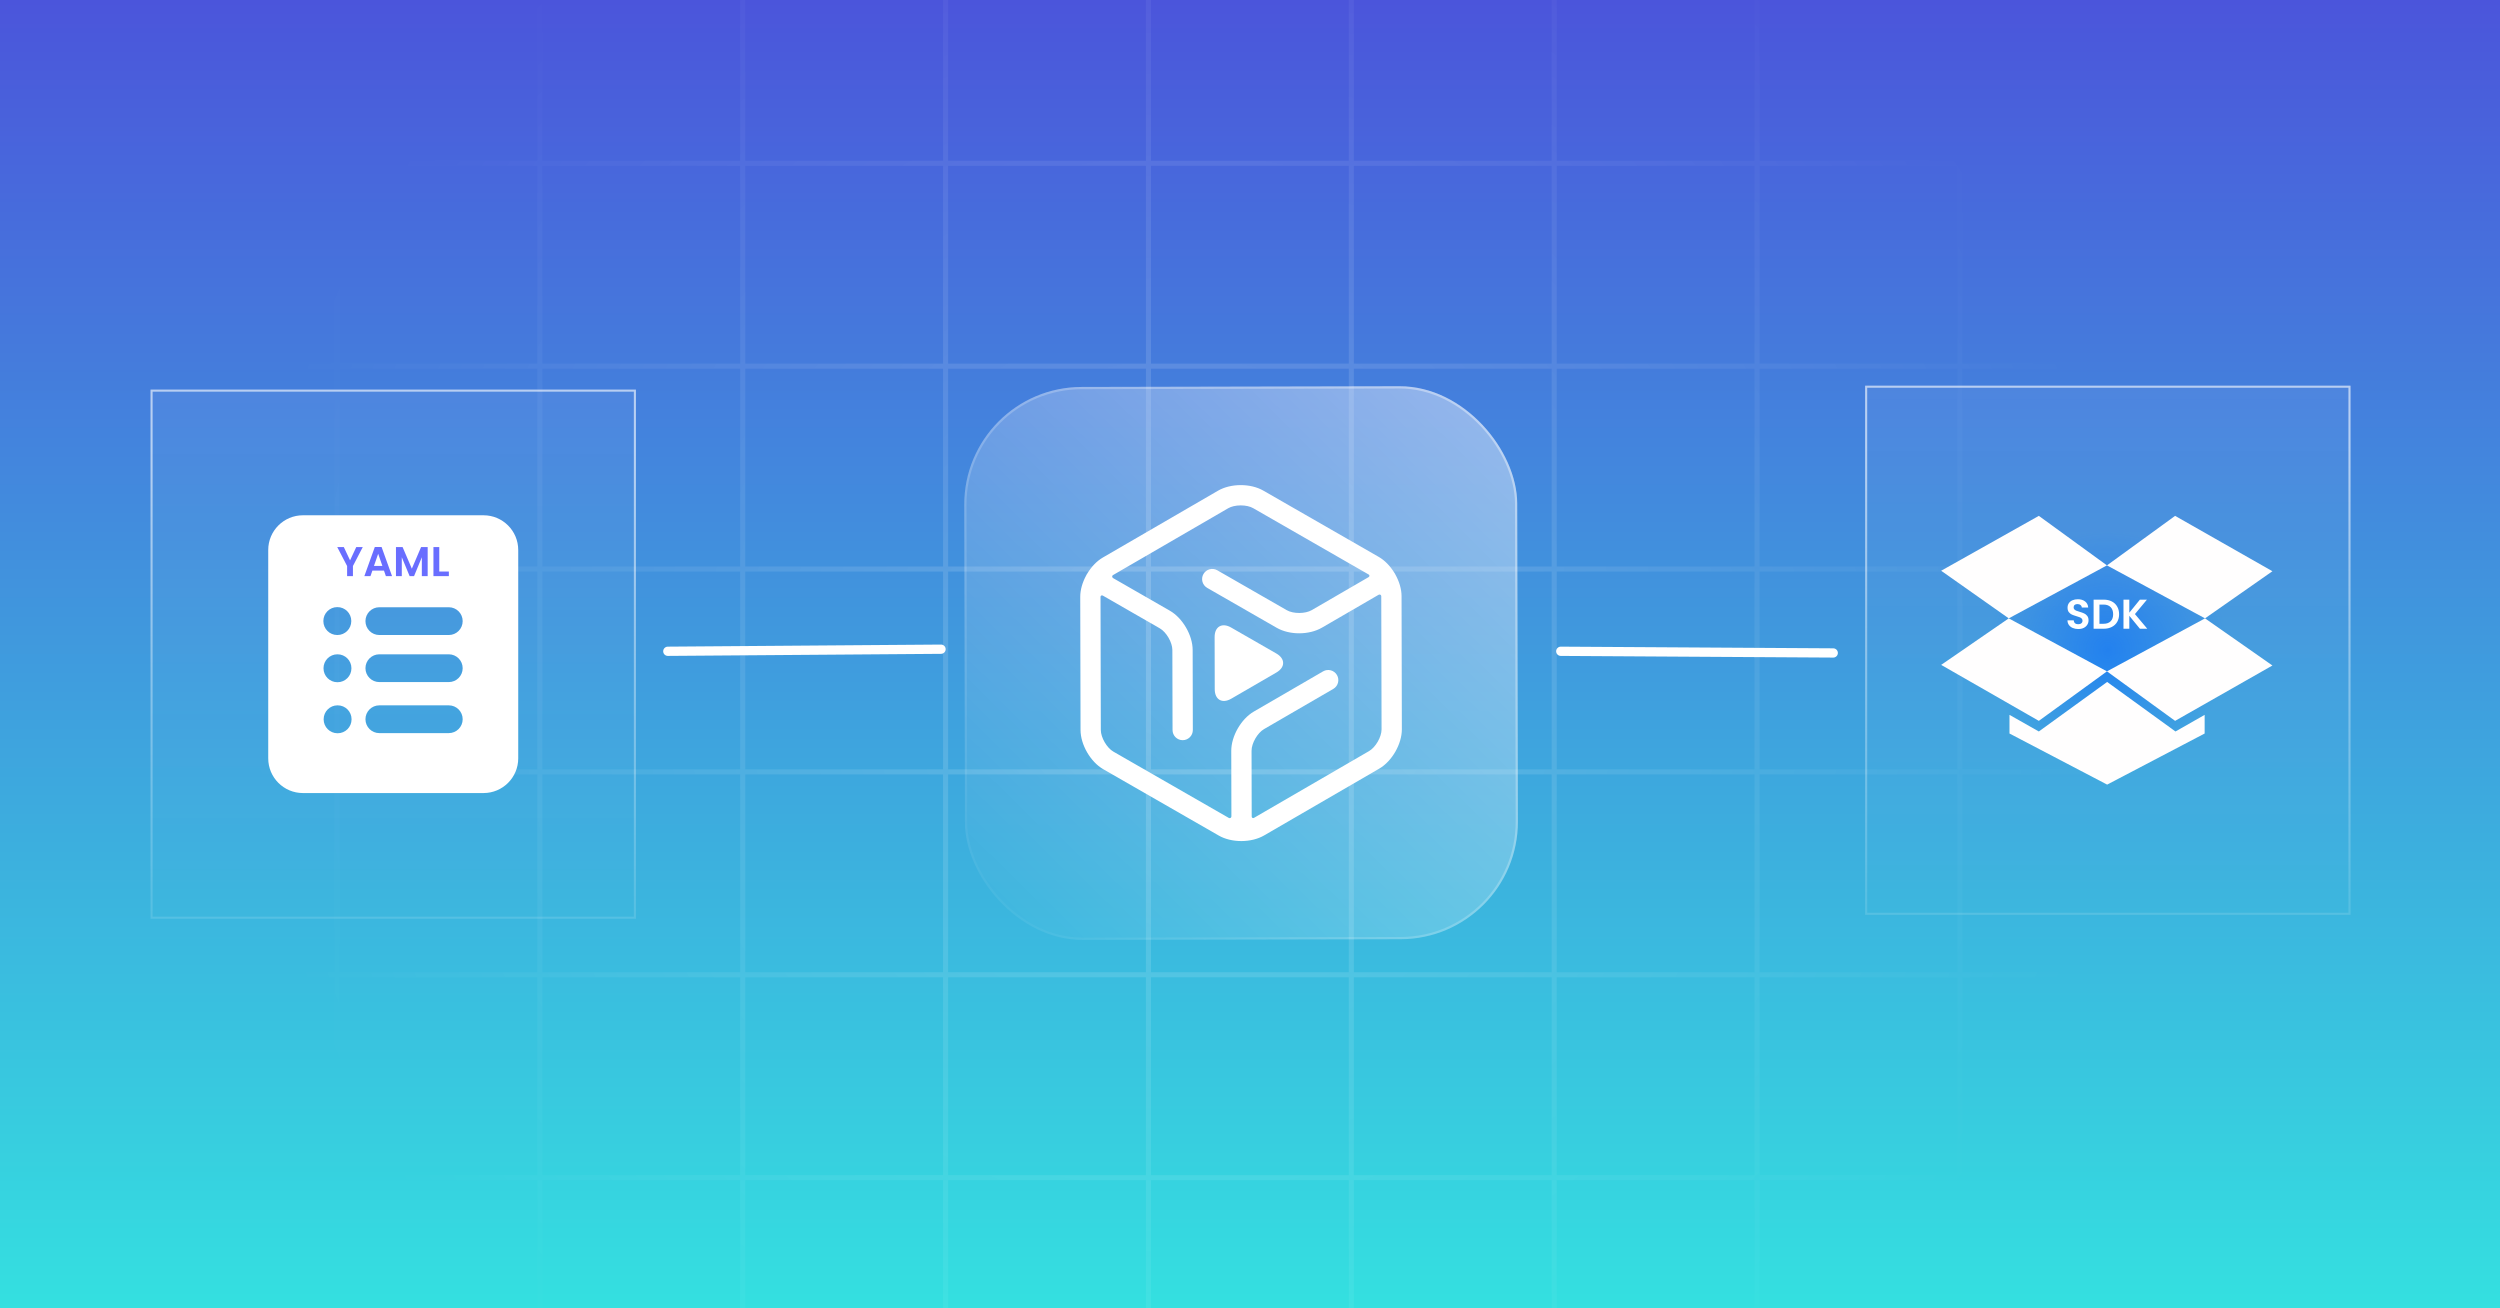 <svg width="1200" height="628" viewBox="0 0 1200 628" fill="none" xmlns="http://www.w3.org/2000/svg">
<g clip-path="url(#clip0_101_66)">
<rect width="1200" height="628" fill="white"/>
<rect width="1200" height="628" fill="url(#paint0_linear_101_66)"/>
<path d="M-226.543 -20.217H-131.598V-182.999H-129.163V-20.217H-34.224V-183H-31.789V-20.217H63.156V-183H65.591V-20.217H160.53V-183H162.965V-20.217H257.91V-183H260.345V-20.217H355.29V-182.999H357.725V-20.217H452.664V-183H455.099V-20.217H550.044V-183H552.479V-20.217H647.418V-183H649.853V-20.217H744.798V-183H747.232V-20.217H842.171V-182.999H844.605V-20.217H939.551V-183H941.985V-20.217H1036.93V-183H1039.37V-20.217H1134.31V-183H1136.74V-20.217H1231.67V-183H1234.11V-20.217H1329.06V-182.999H1331.49V-20.217H1426.44V-183H1428.87V-20.217H1529.9V-17.782H1428.87V77.16H1529.9V79.595H1428.87V174.543H1529.9V176.978H1428.87V271.915H1529.9V274.35H1428.87V369.286H1529.9V371.721H1428.87V466.67H1529.9V469.104H1428.87V564.047H1529.9V566.481H1428.87V661.419H1529.9V663.854H1428.87V758.802H1529.9V761.236H1428.87V856.174H1529.9V858.608H1428.87V953.558H1529.9V955.992H1428.87V1050.93H1529.9V1053.36H1428.87V1148.31H1529.9V1150.74H1428.87V1245.69H1529.9V1248.12H1428.87V1343.06H1529.9V1345.5H1428.87V1438.32H1426.44V1345.5H1331.49V1438.33H1329.06V1345.5H1234.11V1438.32H1231.67V1345.5H1136.74V1438.32H1134.31V1345.5H1039.37V1438.32H1036.93V1345.5H941.985V1438.32H939.551V1345.5H844.605V1438.33H842.171V1345.5H747.232V1438.32H744.798V1345.5H649.853V1438.32H647.418V1345.5H552.479V1438.32H550.044V1345.5H455.099V1438.32H452.664V1345.5H357.725V1438.33H355.29V1345.5H260.345V1438.32H257.91V1345.5H162.965V1438.32H160.53V1345.5H65.591V1438.32H63.156V1345.5H-31.789V1438.32H-34.224V1345.5H-129.163V1438.33H-131.598V1345.5H-226.543V1438.32H-228.978V1345.5H-330V1343.06H-228.978V1248.12H-330V1245.69H-228.978V1150.74H-330V1148.31H-228.978V1053.36H-330V1050.93H-228.978V955.992H-330V953.558H-228.978V858.608H-330V856.174H-228.978V761.236H-330V758.802H-228.978V663.854H-330V661.419H-228.978V566.481H-330V564.047H-228.978V469.104H-330V466.67H-228.978V371.721H-330V369.286H-228.978V274.35H-330V271.915H-228.978V176.978H-330V174.543H-228.978V79.595H-330V77.16H-228.978V-17.782H-330V-20.217H-228.978V-183H-226.543V-20.217ZM-226.543 1343.06H-131.598V1248.12H-226.543V1343.06ZM-129.163 1343.06H-34.224V1248.12H-129.163V1343.06ZM-31.789 1343.06H63.156V1248.12H-31.789V1343.06ZM65.591 1343.06H160.53V1248.12H65.591V1343.06ZM162.965 1343.06H257.91V1248.12H162.965V1343.06ZM260.345 1343.06H355.29V1248.12H260.345V1343.06ZM357.725 1343.06H452.664V1248.12H357.725V1343.06ZM455.099 1343.06H550.044V1248.12H455.099V1343.06ZM552.479 1343.06H647.418V1248.12H552.479V1343.06ZM649.853 1343.06H744.798V1248.12H649.853V1343.06ZM747.232 1343.06H842.171V1248.12H747.232V1343.06ZM844.605 1343.06H939.551V1248.12H844.605V1343.06ZM941.985 1343.06H1036.93V1248.12H941.985V1343.06ZM1039.37 1343.06H1134.31V1248.12H1039.37V1343.06ZM1136.74 1343.06H1231.67V1248.12H1136.74V1343.06ZM1234.11 1343.06H1329.06V1248.12H1234.11V1343.06ZM1331.49 1343.06H1426.44V1248.12H1331.49V1343.06ZM-226.543 1245.69H-131.598V1150.74H-226.543V1245.69ZM-129.163 1245.69H-34.224V1150.74H-129.163V1245.69ZM-31.789 1245.69H63.156V1150.74H-31.789V1245.69ZM65.591 1245.69H160.53V1150.74H65.591V1245.69ZM162.965 1245.69H257.91V1150.74H162.965V1245.69ZM260.345 1245.69H355.29V1150.74H260.345V1245.69ZM357.725 1245.69H452.664V1150.74H357.725V1245.69ZM455.099 1245.69H550.044V1150.74H455.099V1245.69ZM552.479 1245.69H647.418V1150.74H552.479V1245.69ZM649.853 1245.69H744.798V1150.74H649.853V1245.69ZM747.232 1245.69H842.171V1150.74H747.232V1245.69ZM844.605 1245.69H939.551V1150.74H844.605V1245.69ZM941.985 1245.69H1036.93V1150.74H941.985V1245.69ZM1039.37 1245.69H1134.31V1150.74H1039.37V1245.69ZM1136.74 1245.69H1231.67V1150.74H1136.74V1245.69ZM1234.11 1245.69H1329.06V1150.74H1234.11V1245.69ZM1331.49 1245.69H1426.44V1150.74H1331.49V1245.69ZM-226.543 1148.31H-131.598V1053.36H-226.543V1148.31ZM-129.163 1148.31H-34.224V1053.36H-129.163V1148.31ZM-31.789 1148.31H63.156V1053.36H-31.789V1148.31ZM65.591 1148.31H160.53V1053.36H65.591V1148.31ZM162.965 1148.31H257.91V1053.36H162.965V1148.31ZM260.345 1148.31H355.29V1053.36H260.345V1148.31ZM357.725 1148.31H452.664V1053.36H357.725V1148.31ZM455.099 1148.31H550.044V1053.36H455.099V1148.31ZM552.479 1148.31H647.418V1053.36H552.479V1148.31ZM649.853 1148.31H744.798V1053.36H649.853V1148.31ZM747.232 1148.31H842.171V1053.36H747.232V1148.31ZM844.605 1148.31H939.551V1053.36H844.605V1148.31ZM941.985 1148.31H1036.93V1053.36H941.985V1148.31ZM1039.37 1148.31H1134.31V1053.36H1039.37V1148.31ZM1136.74 1148.31H1231.67V1053.36H1136.74V1148.31ZM1234.11 1148.31H1329.06V1053.36H1234.11V1148.31ZM1331.49 1148.31H1426.44V1053.36H1331.49V1148.31ZM-226.543 1050.93H-131.598V955.992H-226.543V1050.93ZM-129.163 1050.93H-34.224V955.992H-129.163V1050.93ZM-31.789 1050.93H63.156V955.992H-31.789V1050.93ZM65.591 1050.93H160.53V955.992H65.591V1050.93ZM162.965 1050.93H257.91V955.992H162.965V1050.93ZM260.345 1050.93H355.29V955.992H260.345V1050.93ZM357.725 1050.93H452.664V955.992H357.725V1050.93ZM455.099 1050.93H550.044V955.992H455.099V1050.93ZM552.479 1050.93H647.418V955.992H552.479V1050.93ZM649.853 1050.93H744.798V955.992H649.853V1050.93ZM747.232 1050.93H842.171V955.992H747.232V1050.93ZM844.605 1050.93H939.551V955.992H844.605V1050.93ZM941.985 1050.93H1036.93V955.992H941.985V1050.93ZM1039.37 1050.93H1134.31V955.992H1039.37V1050.93ZM1136.74 1050.93H1231.67V955.992H1136.74V1050.93ZM1234.11 1050.93H1329.06V955.992H1234.11V1050.93ZM1331.49 1050.93H1426.44V955.992H1331.49V1050.93ZM-226.543 953.558H-131.598V858.608H-226.543V953.558ZM-129.163 953.558H-34.224V858.608H-129.163V953.558ZM-31.789 953.558H63.156V858.608H-31.789V953.558ZM65.591 953.558H160.53V858.608H65.591V953.558ZM162.965 953.558H257.91V858.608H162.965V953.558ZM260.345 953.558H355.29V858.608H260.345V953.558ZM357.725 953.558H452.664V858.608H357.725V953.558ZM455.099 953.558H550.044V858.608H455.099V953.558ZM552.479 953.558H647.418V858.608H552.479V953.558ZM649.853 953.558H744.798V858.608H649.853V953.558ZM747.232 953.558H842.171V858.608H747.232V953.558ZM844.605 953.558H939.551V858.608H844.605V953.558ZM941.985 953.558H1036.93V858.608H941.985V953.558ZM1039.37 953.558H1134.31V858.608H1039.37V953.558ZM1136.74 953.558H1231.67V858.608H1136.74V953.558ZM1234.11 953.558H1329.06V858.608H1234.11V953.558ZM1331.49 953.558H1426.44V858.608H1331.49V953.558ZM-226.543 856.174H-131.598V761.236H-226.543V856.174ZM-129.163 856.174H-34.224V761.236H-129.163V856.174ZM-31.789 856.174H63.156V761.236H-31.789V856.174ZM65.591 856.174H160.53V761.236H65.591V856.174ZM162.965 856.174H257.91V761.236H162.965V856.174ZM260.345 856.174H355.29V761.236H260.345V856.174ZM357.725 856.174H452.664V761.236H357.725V856.174ZM455.099 856.174H550.044V761.236H455.099V856.174ZM552.479 856.174H647.418V761.236H552.479V856.174ZM649.853 856.174H744.798V761.236H649.853V856.174ZM747.232 856.174H842.171V761.236H747.232V856.174ZM844.605 856.174H939.551V761.236H844.605V856.174ZM941.985 856.174H1036.93V761.236H941.985V856.174ZM1039.37 856.174H1134.31V761.236H1039.37V856.174ZM1136.74 856.174H1231.67V761.236H1136.74V856.174ZM1234.11 856.174H1329.06V761.236H1234.11V856.174ZM1331.49 856.174H1426.44V761.236H1331.49V856.174ZM-226.543 758.802H-131.598V663.854H-226.543V758.802ZM-129.163 758.802H-34.224V663.854H-129.163V758.802ZM-31.789 758.802H63.156V663.854H-31.789V758.802ZM65.591 758.802H160.53V663.854H65.591V758.802ZM162.965 758.802H257.91V663.854H162.965V758.802ZM260.345 758.802H355.29V663.854H260.345V758.802ZM357.725 758.802H452.664V663.854H357.725V758.802ZM455.099 758.802H550.044V663.854H455.099V758.802ZM552.479 758.802H647.418V663.854H552.479V758.802ZM649.853 758.802H744.798V663.854H649.853V758.802ZM747.232 758.802H842.171V663.854H747.232V758.802ZM844.605 758.802H939.551V663.854H844.605V758.802ZM941.985 758.802H1036.93V663.854H941.985V758.802ZM1039.37 758.802H1134.31V663.854H1039.37V758.802ZM1136.74 758.802H1231.67V663.854H1136.74V758.802ZM1234.11 758.802H1329.06V663.854H1234.11V758.802ZM1331.49 758.802H1426.44V663.854H1331.49V758.802ZM-226.543 661.419H-131.598V566.481H-226.543V661.419ZM-129.163 661.419H-34.224V566.481H-129.163V661.419ZM-31.789 661.419H63.156V566.481H-31.789V661.419ZM65.591 661.419H160.53V566.481H65.591V661.419ZM162.965 661.419H257.91V566.481H162.965V661.419ZM260.345 661.419H355.29V566.481H260.345V661.419ZM357.725 661.419H452.664V566.481H357.725V661.419ZM455.099 661.419H550.044V566.481H455.099V661.419ZM552.479 661.419H647.418V566.481H552.479V661.419ZM649.853 661.419H744.798V566.481H649.853V661.419ZM747.232 661.419H842.171V566.481H747.232V661.419ZM844.605 661.419H939.551V566.481H844.605V661.419ZM941.985 661.419H1036.93V566.481H941.985V661.419ZM1039.37 661.419H1134.31V566.481H1039.37V661.419ZM1136.74 661.419H1231.67V566.481H1136.74V661.419ZM1234.11 661.419H1329.06V566.481H1234.11V661.419ZM1331.49 661.419H1426.44V566.481H1331.49V661.419ZM-226.543 564.047H-131.598V469.104H-226.543V564.047ZM-129.163 564.047H-34.224V469.104H-129.163V564.047ZM-31.789 564.047H63.156V469.104H-31.789V564.047ZM65.591 564.047H160.53V469.104H65.591V564.047ZM162.965 564.047H257.91V469.104H162.965V564.047ZM260.345 564.047H355.29V469.104H260.345V564.047ZM357.725 564.047H452.664V469.104H357.725V564.047ZM455.099 564.047H550.044V469.104H455.099V564.047ZM552.479 564.047H647.418V469.104H552.479V564.047ZM649.853 564.047H744.798V469.104H649.853V564.047ZM747.232 564.047H842.171V469.104H747.232V564.047ZM844.605 564.047H939.551V469.104H844.605V564.047ZM941.985 564.047H1036.93V469.104H941.985V564.047ZM1039.37 564.047H1134.31V469.104H1039.37V564.047ZM1136.74 564.047H1231.67V469.104H1136.74V564.047ZM1234.11 564.047H1329.06V469.104H1234.11V564.047ZM1331.49 564.047H1426.44V469.104H1331.49V564.047ZM-226.543 466.67H-131.598V371.721H-226.543V466.67ZM-129.163 466.67H-34.224V371.721H-129.163V466.67ZM-31.789 466.67H63.156V371.721H-31.789V466.67ZM65.591 466.67H160.53V371.721H65.591V466.67ZM162.965 466.67H257.91V371.721H162.965V466.67ZM260.345 466.67H355.29V371.721H260.345V466.67ZM357.725 466.67H452.664V371.721H357.725V466.67ZM455.099 466.67H550.044V371.721H455.099V466.67ZM552.479 466.67H647.418V371.721H552.479V466.67ZM649.853 466.67H744.798V371.721H649.853V466.67ZM747.232 466.67H842.171V371.721H747.232V466.67ZM844.605 466.67H939.551V371.721H844.605V466.67ZM941.985 466.67H1036.93V371.721H941.985V466.67ZM1039.37 466.67H1134.31V371.721H1039.37V466.67ZM1136.74 466.67H1231.67V371.721H1136.74V466.67ZM1234.11 466.67H1329.06V371.721H1234.11V466.67ZM1331.49 466.67H1426.44V371.721H1331.49V466.67ZM-226.543 369.286H-131.598V274.35H-226.543V369.286ZM-129.163 369.286H-34.224V274.35H-129.163V369.286ZM-31.789 369.286H63.156V274.35H-31.789V369.286ZM65.591 369.286H160.53V274.35H65.591V369.286ZM162.965 369.286H257.91V274.35H162.965V369.286ZM260.345 369.286H355.29V274.35H260.345V369.286ZM357.725 369.286H452.664V274.35H357.725V369.286ZM455.099 369.286H550.044V274.35H455.099V369.286ZM552.479 369.286H647.418V274.35H552.479V369.286ZM649.853 369.286H744.798V274.35H649.853V369.286ZM747.232 369.286H842.171V274.35H747.232V369.286ZM844.605 369.286H939.551V274.35H844.605V369.286ZM941.985 369.286H1036.93V274.35H941.985V369.286ZM1039.37 369.286H1134.31V274.35H1039.37V369.286ZM1136.74 369.286H1231.67V274.35H1136.74V369.286ZM1234.11 369.286H1329.06V274.35H1234.11V369.286ZM1331.49 369.286H1426.44V274.35H1331.49V369.286ZM-226.543 271.915H-131.598V176.978H-226.543V271.915ZM-129.163 271.915H-34.224V176.978H-129.163V271.915ZM-31.789 271.915H63.156V176.978H-31.789V271.915ZM65.591 271.915H160.53V176.978H65.591V271.915ZM162.965 271.915H257.91V176.978H162.965V271.915ZM260.345 271.915H355.29V176.978H260.345V271.915ZM357.725 271.915H452.664V176.978H357.725V271.915ZM455.099 271.915H550.044V176.978H455.099V271.915ZM552.479 271.915H647.418V176.978H552.479V271.915ZM649.853 271.915H744.798V176.978H649.853V271.915ZM747.232 271.915H842.171V176.978H747.232V271.915ZM844.605 271.915H939.551V176.978H844.605V271.915ZM941.985 271.915H1036.93V176.978H941.985V271.915ZM1039.37 271.915H1134.31V176.978H1039.37V271.915ZM1136.74 271.915H1231.67V176.978H1136.74V271.915ZM1234.11 271.915H1329.06V176.978H1234.11V271.915ZM1331.49 271.915H1426.44V176.978H1331.49V271.915ZM-226.543 174.543H-131.598V79.595H-226.543V174.543ZM-129.163 174.543H-34.224V79.595H-129.163V174.543ZM-31.789 174.543H63.156V79.595H-31.789V174.543ZM65.591 174.543H160.53V79.595H65.591V174.543ZM162.965 174.543H257.91V79.595H162.965V174.543ZM260.345 174.543H355.29V79.595H260.345V174.543ZM357.725 174.543H452.664V79.595H357.725V174.543ZM455.099 174.543H550.044V79.595H455.099V174.543ZM552.479 174.543H647.418V79.595H552.479V174.543ZM649.853 174.543H744.798V79.595H649.853V174.543ZM747.232 174.543H842.171V79.595H747.232V174.543ZM844.605 174.543H939.551V79.595H844.605V174.543ZM941.985 174.543H1036.93V79.595H941.985V174.543ZM1039.37 174.543H1134.31V79.595H1039.37V174.543ZM1136.74 174.543H1231.67V79.595H1136.74V174.543ZM1234.11 174.543H1329.06V79.595H1234.11V174.543ZM1331.49 174.543H1426.44V79.595H1331.49V174.543ZM-226.543 77.16H-131.598V-17.782H-226.543V77.16ZM-129.163 77.16H-34.224V-17.782H-129.163V77.16ZM-31.789 77.16H63.156V-17.782H-31.789V77.16ZM65.591 77.16H160.53V-17.782H65.591V77.16ZM162.965 77.16H257.91V-17.782H162.965V77.16ZM260.345 77.16H355.29V-17.782H260.345V77.16ZM357.725 77.16H452.664V-17.782H357.725V77.16ZM455.099 77.16H550.044V-17.782H455.099V77.16ZM552.479 77.16H647.418V-17.782H552.479V77.16ZM649.853 77.16H744.798V-17.782H649.853V77.16ZM747.232 77.16H842.171V-17.782H747.232V77.16ZM844.605 77.16H939.551V-17.782H844.605V77.16ZM941.985 77.16H1036.93V-17.782H941.985V77.16ZM1039.37 77.16H1134.31V-17.782H1039.37V77.16ZM1136.74 77.16H1231.67V-17.782H1136.74V77.16ZM1234.11 77.16H1329.06V-17.782H1234.11V77.16ZM1331.49 77.16H1426.44V-17.782H1331.49V77.16Z" fill="url(#paint1_radial_101_66)" fill-opacity="0.6"/>
<g filter="url(#filter0_dd_101_66)">
<rect x="467" y="181.587" width="265.415" height="265.415" rx="56.401" transform="rotate(-0.127 467 181.587)" fill="url(#paint2_linear_101_66)" fill-opacity="0.45"/>
<rect x="467.536" y="182.121" width="264.344" height="264.344" rx="55.865" transform="rotate(-0.127 467.536 182.121)" stroke="url(#paint3_linear_101_66)" stroke-width="1.07"/>
<path d="M587.298 301.51C587.288 296.487 590.844 294.422 595.203 296.925L616.914 309.397C621.271 311.9 621.28 316.008 616.935 318.531L595.278 331.1C590.933 333.622 587.365 331.572 587.354 326.548L587.298 301.51Z" fill="white"/>
<path fill-rule="evenodd" clip-rule="evenodd" d="M599.791 228.57C603.829 228.561 607.691 229.497 610.667 231.206L666.117 263.056C669.008 264.717 671.603 267.445 673.538 270.604C673.641 270.745 673.74 270.892 673.83 271.047C673.917 271.197 673.994 271.35 674.063 271.505C675.901 274.795 677.019 278.467 677.027 281.858L677.168 345.801C677.184 352.838 672.425 361.118 666.342 364.651L611.033 396.744C608.061 398.466 604.205 399.421 600.166 399.43C596.13 399.439 592.27 398.503 589.295 396.794L533.845 364.944C527.743 361.438 522.951 353.18 522.936 346.142L522.794 282.199C522.787 278.863 523.851 275.246 525.622 271.989C525.692 271.832 525.77 271.678 525.857 271.526C525.944 271.375 526.037 271.23 526.137 271.092C528.067 267.856 530.688 265.051 533.62 263.349L588.929 231.254C591.896 229.532 595.756 228.579 599.791 228.57ZM599.813 238.307C597.493 238.312 595.307 238.812 593.817 239.676L538.508 271.771C537.946 272.098 538.011 272.889 538.575 273.213L565.844 288.88C571.946 292.386 576.74 300.644 576.755 307.681L576.84 346.127C576.846 348.815 574.671 351.001 571.982 351.007C569.292 351.013 567.106 348.839 567.1 346.149L567.015 307.703C567.007 304.078 564.135 299.131 560.993 297.325L533.62 281.6C533.14 281.324 532.531 281.622 532.532 282.176L532.674 346.119C532.682 349.744 535.554 354.691 538.696 356.497L594.146 388.347C594.708 388.671 595.356 388.212 595.355 387.563L595.285 356.124C595.27 349.087 600.025 340.807 606.113 337.274L639.371 317.975C641.695 316.623 644.678 317.417 646.025 319.743C647.376 322.07 646.583 325.05 644.259 326.399L611.003 345.698C607.869 347.518 605.017 352.477 605.025 356.102L605.095 387.651C605.096 388.21 605.662 388.599 606.145 388.319L661.454 356.225C664.588 354.405 667.438 349.446 667.43 345.821L667.288 281.878C667.287 281.228 666.567 280.889 666.005 281.216L638.808 297C635.711 298.795 631.828 299.697 627.944 299.706C624.057 299.714 620.171 298.829 617.07 297.048L583.73 277.898C581.399 276.56 580.594 273.583 581.934 271.251C583.271 268.922 586.25 268.113 588.58 269.453L621.921 288.605C625.063 290.411 630.783 290.398 633.92 288.578L661.221 272.731C661.701 272.453 661.747 271.776 661.267 271.5L605.816 239.649C604.321 238.792 602.134 238.301 599.813 238.307Z" fill="white"/>
</g>
<rect x="72.25" y="187" width="233" height="254" fill="url(#paint4_linear_101_66)" fill-opacity="0.1"/>
<rect x="72.75" y="187.5" width="232" height="253" stroke="url(#paint5_linear_101_66)" stroke-opacity="0.6"/>
<path fill-rule="evenodd" clip-rule="evenodd" d="M128.75 264C128.75 254.795 136.212 247.333 145.417 247.333H232.083C241.288 247.333 248.75 254.795 248.75 264V364C248.75 373.205 241.288 380.667 232.083 380.667H145.417C136.212 380.667 128.75 373.205 128.75 364V264ZM182.083 314.067C178.401 314.067 175.417 317.052 175.417 320.733C175.417 324.415 178.401 327.4 182.083 327.4H215.417C219.099 327.4 222.083 324.415 222.083 320.733C222.083 317.052 219.099 314.067 215.417 314.067H182.083ZM162.017 338.563C158.335 338.563 155.35 341.547 155.35 345.229V345.296C155.35 348.978 158.335 351.963 162.017 351.963H162.083C165.765 351.963 168.75 348.978 168.75 345.296V345.229C168.75 341.547 165.765 338.563 162.083 338.563H162.017ZM182.083 338.563C178.401 338.563 175.417 341.547 175.417 345.229C175.417 348.911 178.401 351.896 182.083 351.896H198.75H215.417C219.099 351.896 222.083 348.911 222.083 345.229C222.083 341.547 219.099 338.563 215.417 338.563H198.75H182.083ZM175.417 298.144C175.417 294.462 178.401 291.477 182.083 291.477H215.417C219.099 291.477 222.083 294.462 222.083 298.144C222.083 301.826 219.099 304.81 215.417 304.81H182.083C178.401 304.81 175.417 301.826 175.417 298.144ZM161.95 314.067C158.268 314.067 155.283 317.052 155.283 320.733V320.8C155.283 324.482 158.268 327.467 161.95 327.467H162.017C165.699 327.467 168.683 324.482 168.683 320.8V320.733C168.683 317.052 165.699 314.067 162.017 314.067H161.95ZM161.883 291.41C158.201 291.41 155.217 294.395 155.217 298.077V298.144C155.217 301.826 158.201 304.81 161.883 304.81H161.95C165.632 304.81 168.617 301.826 168.617 298.144V298.077C168.617 294.395 165.632 291.41 161.95 291.41H161.883Z" fill="white"/>
<path d="M174.13 262.589L169.41 271.689V276.549H166.61V271.689L161.87 262.589H165.03L168.03 268.969L171.01 262.589H174.13ZM184.305 273.889H178.745L177.825 276.549H174.885L179.905 262.569H183.165L188.185 276.549H185.225L184.305 273.889ZM183.545 271.649L181.525 265.809L179.505 271.649H183.545ZM205.282 262.589V276.549H202.482V267.469L198.742 276.549H196.622L192.862 267.469V276.549H190.062V262.589H193.242L197.682 272.969L202.122 262.589H205.282ZM210.85 274.329H215.45V276.549H208.05V262.589H210.85V274.329Z" fill="#696EFF"/>
<rect x="895.256" y="185.115" width="233" height="254" fill="url(#paint6_linear_101_66)" fill-opacity="0.1"/>
<rect x="895.756" y="185.615" width="232" height="253" stroke="url(#paint7_linear_101_66)" stroke-opacity="0.6"/>
<rect width="160" height="160" transform="translate(931.756 232.115)" fill="url(#paint8_radial_101_66)"/>
<path d="M931.756 319.146L978.64 346.014L1011.34 322.258L964.195 296.815L931.756 319.146ZM1090.76 274.189L1044.05 247.615L1011.34 271.386L1058.41 296.815L1011.34 322.258L1044.05 346.014L1090.76 319.44L1058.41 296.815L1090.76 274.189ZM1011.43 327.338L978.64 351.109L964.55 343.134V352.085L1011.43 376.615L1058.23 352.085V343.134L1044.23 351.109L1011.43 327.338ZM978.64 247.615L931.756 273.957L964.195 296.815L1011.34 271.386L978.64 247.615Z" fill="#FFFEFE"/>
<path d="M997.563 301.933C996.59 301.933 995.71 301.766 994.923 301.433C994.15 301.1 993.537 300.62 993.083 299.993C992.63 299.366 992.397 298.626 992.383 297.773H995.383C995.423 298.346 995.623 298.8 995.983 299.133C996.357 299.466 996.863 299.633 997.503 299.633C998.157 299.633 998.67 299.48 999.043 299.173C999.417 298.853 999.603 298.44 999.603 297.933C999.603 297.52 999.477 297.18 999.223 296.913C998.97 296.646 998.65 296.44 998.263 296.293C997.89 296.133 997.37 295.96 996.703 295.773C995.797 295.506 995.057 295.246 994.483 294.993C993.923 294.726 993.437 294.333 993.023 293.813C992.623 293.28 992.423 292.573 992.423 291.693C992.423 290.866 992.63 290.146 993.043 289.533C993.457 288.92 994.037 288.453 994.783 288.133C995.53 287.8 996.383 287.633 997.343 287.633C998.783 287.633 999.95 287.986 1000.84 288.693C1001.75 289.386 1002.25 290.36 1002.34 291.613H999.263C999.237 291.133 999.03 290.74 998.643 290.433C998.27 290.113 997.77 289.953 997.143 289.953C996.597 289.953 996.157 290.093 995.823 290.373C995.503 290.653 995.343 291.06 995.343 291.593C995.343 291.966 995.463 292.28 995.703 292.533C995.957 292.773 996.263 292.973 996.623 293.133C996.997 293.28 997.517 293.453 998.183 293.653C999.09 293.92 999.83 294.186 1000.4 294.453C1000.98 294.72 1001.47 295.12 1001.88 295.653C1002.3 296.186 1002.5 296.886 1002.5 297.753C1002.5 298.5 1002.31 299.193 1001.92 299.833C1001.54 300.473 1000.97 300.986 1000.22 301.373C999.477 301.746 998.59 301.933 997.563 301.933ZM1009.81 287.833C1011.28 287.833 1012.56 288.12 1013.67 288.693C1014.79 289.266 1015.65 290.086 1016.25 291.153C1016.86 292.206 1017.17 293.433 1017.17 294.833C1017.17 296.233 1016.86 297.46 1016.25 298.513C1015.65 299.553 1014.79 300.36 1013.67 300.933C1012.56 301.506 1011.28 301.793 1009.81 301.793H1004.93V287.833H1009.81ZM1009.71 299.413C1011.18 299.413 1012.31 299.013 1013.11 298.213C1013.91 297.413 1014.31 296.286 1014.31 294.833C1014.31 293.38 1013.91 292.246 1013.11 291.433C1012.31 290.606 1011.18 290.193 1009.71 290.193H1007.73V299.413H1009.71ZM1027.15 301.793L1022.07 295.573V301.793H1019.27V287.833H1022.07V294.093L1027.15 287.833H1030.53L1024.77 294.753L1030.69 301.793H1027.15Z" fill="white"/>
<g filter="url(#filter1_dd_101_66)">
<path d="M320.553 312.615L451.697 311.615" stroke="white" stroke-width="4.447" stroke-linecap="round"/>
</g>
<g filter="url(#filter2_dd_101_66)">
<path d="M749.164 312.615L879.953 313.417" stroke="white" stroke-width="4.447" stroke-linecap="round"/>
</g>
</g>
<defs>
<filter id="filter0_dd_101_66" x="444.953" y="163.234" width="305.814" height="305.814" filterUnits="userSpaceOnUse" color-interpolation-filters="sRGB">
<feFlood flood-opacity="0" result="BackgroundImageFix"/>
<feColorMatrix in="SourceAlpha" type="matrix" values="0 0 0 0 0 0 0 0 0 0 0 0 0 0 0 0 0 0 127 0" result="hardAlpha"/>
<feOffset dx="-2.14" dy="2.14"/>
<feGaussianBlur stdDeviation="9.953"/>
<feColorMatrix type="matrix" values="0 0 0 0 0.404 0 0 0 0 0.055 0 0 0 0 0.949 0 0 0 0.2 0"/>
<feBlend mode="normal" in2="BackgroundImageFix" result="effect1_dropShadow_101_66"/>
<feColorMatrix in="SourceAlpha" type="matrix" values="0 0 0 0 0 0 0 0 0 0 0 0 0 0 0 0 0 0 127 0" result="hardAlpha"/>
<feOffset dx="-2.14" dy="2.14"/>
<feGaussianBlur stdDeviation="4.281"/>
<feColorMatrix type="matrix" values="0 0 0 0 0.157 0 0 0 0 0.161 0 0 0 0 0.239 0 0 0 0.1 0"/>
<feBlend mode="normal" in2="effect1_dropShadow_101_66" result="effect2_dropShadow_101_66"/>
<feBlend mode="normal" in="BackgroundImageFix" in2="effect2_dropShadow_101_66" result="BackgroundImageFix"/>
<feBlend mode="normal" in="SourceGraphic" in2="BackgroundImageFix" result="shape"/>
</filter>
<filter id="filter1_dd_101_66" x="260.637" y="251.699" width="250.976" height="120.832" filterUnits="userSpaceOnUse" color-interpolation-filters="sRGB">
<feFlood flood-opacity="0" result="BackgroundImageFix"/>
<feColorMatrix in="SourceAlpha" type="matrix" values="0 0 0 0 0 0 0 0 0 0 0 0 0 0 0 0 0 0 127 0" result="hardAlpha"/>
<feOffset/>
<feGaussianBlur stdDeviation="12.019"/>
<feComposite in2="hardAlpha" operator="out"/>
<feColorMatrix type="matrix" values="0 0 0 0 1 0 0 0 0 1 0 0 0 0 1 0 0 0 0.5 0"/>
<feBlend mode="normal" in2="BackgroundImageFix" result="effect1_dropShadow_101_66"/>
<feColorMatrix in="SourceAlpha" type="matrix" values="0 0 0 0 0 0 0 0 0 0 0 0 0 0 0 0 0 0 127 0" result="hardAlpha"/>
<feOffset/>
<feGaussianBlur stdDeviation="28.846"/>
<feComposite in2="hardAlpha" operator="out"/>
<feColorMatrix type="matrix" values="0 0 0 0 1 0 0 0 0 1 0 0 0 0 1 0 0 0 0.15 0"/>
<feBlend mode="normal" in2="effect1_dropShadow_101_66" result="effect2_dropShadow_101_66"/>
<feBlend mode="normal" in="SourceGraphic" in2="effect2_dropShadow_101_66" result="shape"/>
</filter>
<filter id="filter2_dd_101_66" x="689.249" y="252.699" width="250.62" height="120.634" filterUnits="userSpaceOnUse" color-interpolation-filters="sRGB">
<feFlood flood-opacity="0" result="BackgroundImageFix"/>
<feColorMatrix in="SourceAlpha" type="matrix" values="0 0 0 0 0 0 0 0 0 0 0 0 0 0 0 0 0 0 127 0" result="hardAlpha"/>
<feOffset/>
<feGaussianBlur stdDeviation="12.019"/>
<feComposite in2="hardAlpha" operator="out"/>
<feColorMatrix type="matrix" values="0 0 0 0 1 0 0 0 0 1 0 0 0 0 1 0 0 0 0.5 0"/>
<feBlend mode="normal" in2="BackgroundImageFix" result="effect1_dropShadow_101_66"/>
<feColorMatrix in="SourceAlpha" type="matrix" values="0 0 0 0 0 0 0 0 0 0 0 0 0 0 0 0 0 0 127 0" result="hardAlpha"/>
<feOffset/>
<feGaussianBlur stdDeviation="28.846"/>
<feComposite in2="hardAlpha" operator="out"/>
<feColorMatrix type="matrix" values="0 0 0 0 1 0 0 0 0 1 0 0 0 0 1 0 0 0 0.15 0"/>
<feBlend mode="normal" in2="effect1_dropShadow_101_66" result="effect2_dropShadow_101_66"/>
<feBlend mode="normal" in="SourceGraphic" in2="effect2_dropShadow_101_66" result="shape"/>
</filter>
<linearGradient id="paint0_linear_101_66" x1="600" y1="1.87159e-05" x2="600" y2="628" gradientUnits="userSpaceOnUse">
<stop stop-color="#4B55DB"/>
<stop offset="1" stop-color="#34E0E0"/>
</linearGradient>
<radialGradient id="paint1_radial_101_66" cx="0" cy="0" r="1" gradientUnits="userSpaceOnUse" gradientTransform="translate(567.627 322.894) rotate(90) scale(447.334 447.334)">
<stop stop-color="white" stop-opacity="0.3"/>
<stop offset="1" stop-color="white" stop-opacity="0"/>
</radialGradient>
<linearGradient id="paint2_linear_101_66" x1="732.415" y1="178.911" x2="467" y2="447.001" gradientUnits="userSpaceOnUse">
<stop stop-color="white"/>
<stop offset="1" stop-color="white" stop-opacity="0"/>
</linearGradient>
<linearGradient id="paint3_linear_101_66" x1="732.415" y1="181.587" x2="459.508" y2="447.001" gradientUnits="userSpaceOnUse">
<stop stop-color="white" stop-opacity="0.4"/>
<stop offset="1" stop-color="white" stop-opacity="0"/>
</linearGradient>
<linearGradient id="paint4_linear_101_66" x1="188.75" y1="187" x2="188.75" y2="441" gradientUnits="userSpaceOnUse">
<stop stop-color="white" stop-opacity="0.5"/>
<stop offset="1" stop-color="white" stop-opacity="0.1"/>
</linearGradient>
<linearGradient id="paint5_linear_101_66" x1="226.047" y1="187" x2="226.047" y2="441" gradientUnits="userSpaceOnUse">
<stop offset="0.115" stop-color="white"/>
<stop offset="1" stop-color="white" stop-opacity="0.2"/>
</linearGradient>
<linearGradient id="paint6_linear_101_66" x1="1011.76" y1="185.115" x2="1011.76" y2="439.115" gradientUnits="userSpaceOnUse">
<stop stop-color="white" stop-opacity="0.5"/>
<stop offset="1" stop-color="white" stop-opacity="0.1"/>
</linearGradient>
<linearGradient id="paint7_linear_101_66" x1="1049.05" y1="185.115" x2="1049.05" y2="439.115" gradientUnits="userSpaceOnUse">
<stop offset="0.115" stop-color="white"/>
<stop offset="1" stop-color="white" stop-opacity="0.2"/>
</linearGradient>
<radialGradient id="paint8_radial_101_66" cx="0" cy="0" r="1" gradientUnits="userSpaceOnUse" gradientTransform="translate(80 80) rotate(59.278) scale(87.391)">
<stop stop-color="#0065FF" stop-opacity="0.5"/>
<stop offset="0.654" stop-color="#0065FF" stop-opacity="0"/>
</radialGradient>
<clipPath id="clip0_101_66">
<rect width="1200" height="628" fill="white"/>
</clipPath>
</defs>
</svg>
